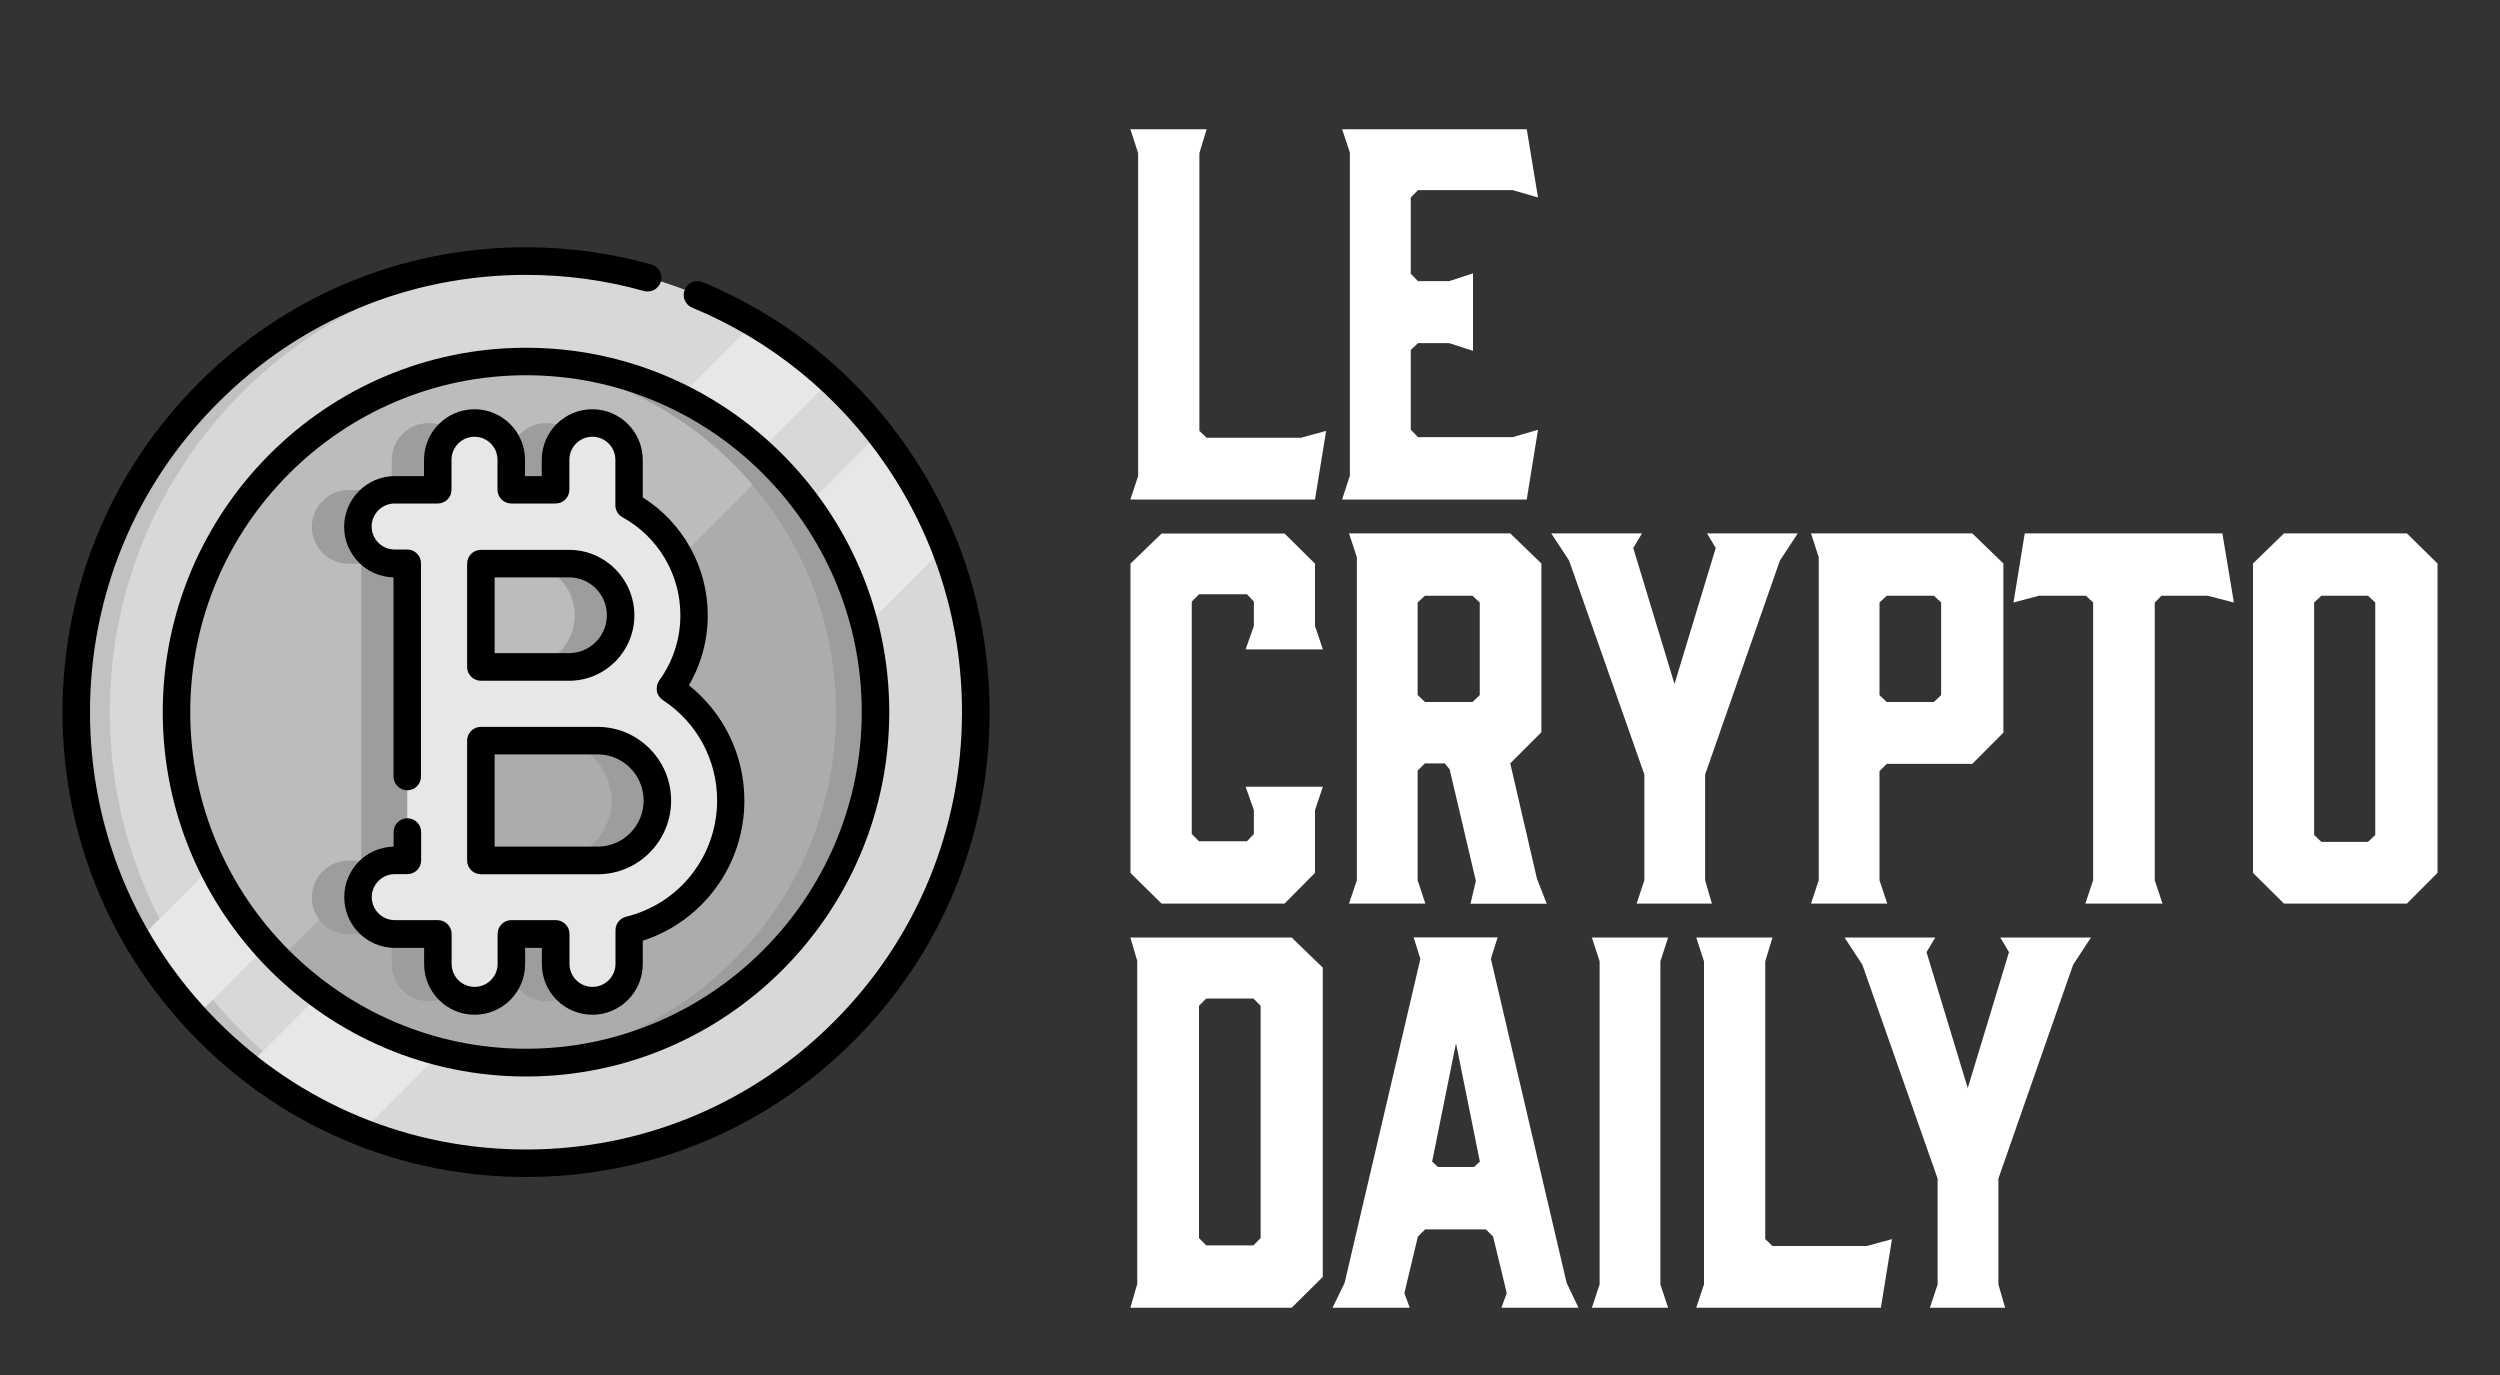 <svg xmlns="http://www.w3.org/2000/svg" xmlns:xlink="http://www.w3.org/1999/xlink" id="Calque_1" x="0px" y="0px" viewBox="0 0 2000 1100" style="enable-background:new 0 0 2000 1100;" xml:space="preserve"><rect x="0" y="0" width="2000" height="1100" fill="#333333" stroke="none"/><style type="text/css">	.st0{fill:#C1C1C1;}	.st1{fill:#D8D8D8;}	.st2{fill:#E7E7E7;}	.st3{fill:#ACACAC;}	.st4{fill:#BCBCBC;}	.st5{fill:#9D9D9D;}	.st6{fill:#FFFFFF;}</style><path class="st0" d="M780.6,569.7c0,199.3-161.1,360.9-359.8,360.9c-104.8,0-199.1-44.9-264.8-116.6c-17.3-18.9-32.6-39.5-45.6-61.7 C79,698.8,61,636.3,61,569.7c0-199.3,161.1-360.9,359.8-360.9c66.5,0,128.7,18.1,182.1,49.6c22,13,42.6,28.3,61.4,45.7 C735.8,370,780.6,464.6,780.6,569.7L780.6,569.7L780.6,569.7z"></path><path class="st1" d="M780.6,569.7c0,194.8-153.9,353.6-346.4,360.7C241.7,923.3,87.8,764.5,87.8,569.7S241.7,216,434.2,209 C626.7,216,780.6,374.8,780.6,569.7L780.6,569.7L780.6,569.7z"></path><path class="st2" d="M664.4,304L156,814c-17.3-18.9-32.6-39.5-45.6-61.7l492.5-494C625,271.3,645.6,286.7,664.4,304L664.4,304z  M755.8,437.7l-466.5,468c-32.8-12.9-63.5-30.6-91.1-52.5l505.3-506.9C725.3,374,742.9,404.8,755.8,437.7L755.8,437.7L755.8,437.7z"></path><path class="st3" d="M700.4,569.7c0,154.9-125.2,280.5-279.6,280.5c-53.8,0-104-15.2-146.6-41.6c-18.5-11.5-35.7-25.1-51.1-40.5 c-11.3-11.3-21.6-23.6-30.9-36.7c-12.8-18.2-23.4-37.9-31.6-58.6c-12.2-30.9-19-64.4-19.4-99.5c0-1.2,0-2.3,0-3.5 c0-154.9,125.2-280.5,279.6-280.5c1.1,0,2.3,0,3.5,0c35,0.4,68.4,7.3,99.2,19.5c20.7,8.2,40.3,18.8,58.4,31.7 c13.1,9.3,25.3,19.6,36.6,31c15.4,15.4,29,32.6,40.4,51.2C685.2,465.3,700.4,515.7,700.4,569.7L700.4,569.7L700.4,569.7z"></path><path class="st4" d="M618.5,371.3L223.1,768c-11.3-11.3-21.6-23.6-30.9-36.7c-12.8-18.2-23.4-37.9-31.6-58.6 c-12.2-30.9-19-64.4-19.4-99.5c0-1.2,0-2.3,0-3.5c0-154.9,125.2-280.5,279.6-280.5c1.1,0,2.3,0,3.5,0c35,0.4,68.4,7.3,99.2,19.5 c20.7,8.2,40.3,18.8,58.4,31.7C594.9,349.7,607.2,360,618.5,371.3L618.5,371.3L618.5,371.3z"></path><path class="st5" d="M700.4,569.7c0,154.9-125.2,280.5-279.6,280.5c-5.3,0-10.6-0.2-15.8-0.4c147.1-8.2,263.8-130.5,263.8-280 S552.1,297.8,405,289.6c5.2-0.3,10.5-0.4,15.8-0.4C575.2,289.2,700.4,414.8,700.4,569.7L700.4,569.7L700.4,569.7z"></path><path d="M420.8,941.6c-99,0-192.2-38.7-262.2-109S50,669,50,569.7s38.6-192.8,108.6-263c70-70.3,163.1-108.9,262.2-108.9 c34,0,67.8,4.6,100.3,13.8c5.9,1.6,9.3,7.8,7.6,13.6c-0.8,2.8-2.7,5.2-5.2,6.6c-2.5,1.4-5.6,1.8-8.4,1 c-30.5-8.6-62.3-12.9-94.3-12.9c-93.2,0-180.8,36.4-246.6,102.5C108.3,388.3,72,476.2,72,569.7S108.3,751,174.2,817.1 c65.9,66.1,153.5,102.5,246.6,102.5s180.7-36.4,246.6-102.5c65.9-66.1,102.2-154,102.2-247.4c0-70.7-20.9-138.8-60.4-196.9 c-38.6-56.8-92.4-100.6-155.5-126.7c-5.6-2.3-8.2-8.8-5.9-14.4c2.3-5.6,8.7-8.3,14.3-6c67.1,27.8,124.2,74.3,165.3,134.7 c42,61.8,64.3,134.2,64.3,209.3c0,99.4-38.6,192.8-108.6,263C613,903,519.8,941.6,420.8,941.6L420.8,941.6L420.8,941.6z"></path><path d="M420.8,861.2c-160.2,0-290.6-130.8-290.6-291.5s130.4-291.5,290.6-291.5s290.6,130.8,290.6,291.5S581,861.2,420.8,861.2 L420.8,861.2L420.8,861.2z M420.8,300.2c-148.1,0-268.6,120.9-268.6,269.4s120.5,269.4,268.6,269.4s268.6-120.9,268.6-269.4 S568.9,300.2,420.8,300.2L420.8,300.2L420.8,300.2z"></path><path class="st5" d="M547.9,640.5c0-37.4-19.3-70.4-48.4-89.5c12-16.5,19-36.8,19-58.8c0-37.9-21-70.9-52-88V368 c0-16.3-13.1-29.5-29.4-29.5s-29.4,13.2-29.4,29.5v24h-35.5v-24c0-16.3-13.1-29.5-29.4-29.5s-29.4,13.2-29.4,29.5v24h-34.5 c-16.2,0-29.4,13.2-29.4,29.5s13.1,29.5,29.4,29.5h10.1v237.5h-10.1c-16.2,0-29.4,13.2-29.4,29.5s13.1,29.5,29.4,29.5h34.5v24 c0,16.3,13.1,29.5,29.4,29.5s29.4-13.2,29.4-29.5v-24h35.5v24c0,16.3,13.1,29.5,29.4,29.5s29.4-13.2,29.4-29.5v-27 C513.2,732.9,547.9,690.7,547.9,640.5L547.9,640.5L547.9,640.5z M348,450.9h70.6c22.7,0,41.2,18.5,41.2,41.4 c0,22.8-18.5,41.4-41.2,41.4H348V450.9L348,450.9L348,450.9z M441.3,688.4H348v-95.9h93.4c26.4,0,47.8,21.5,47.8,47.9 S467.7,688.4,441.3,688.4L441.3,688.4L441.3,688.4z"></path><path class="st2" d="M584.6,640.5c0-37.4-19.3-70.4-48.4-89.5c12-16.5,19-36.8,19-58.8c0-37.9-21-70.9-52-88V368 c0-16.3-13.1-29.5-29.4-29.5s-29.4,13.2-29.4,29.5v24H409v-24c0-16.3-13.1-29.5-29.4-29.5s-29.4,13.2-29.4,29.5v24h-34.5 c-16.2,0-29.4,13.2-29.4,29.5s13.1,29.5,29.4,29.5h10.1v237.5h-10.1c-16.2,0-29.4,13.2-29.4,29.5s13.1,29.5,29.4,29.5h34.5v24 c0,16.3,13.1,29.5,29.4,29.5s29.4-13.2,29.4-29.5v-24h35.5v24c0,16.3,13.1,29.5,29.4,29.5s29.4-13.2,29.4-29.5v-27 C549.9,732.9,584.6,690.7,584.6,640.5L584.6,640.5L584.6,640.5z M384.7,450.9h70.6c22.7,0,41.2,18.5,41.2,41.4 c0,22.8-18.5,41.4-41.2,41.4h-70.6V450.9L384.7,450.9L384.7,450.9z M478.1,688.4h-93.4v-95.9h93.4c26.4,0,47.8,21.5,47.8,47.9 S504.4,688.4,478.1,688.4L478.1,688.4L478.1,688.4z"></path><path d="M473.9,811.8c-22.3,0-40.4-18.2-40.4-40.5v-13h-13.4v13c0,22.3-18.1,40.5-40.4,40.5s-40.4-18.2-40.4-40.5v-13h-23.5 c-22.3,0-40.4-18.2-40.4-40.5s17.6-40,39.5-40.5v-11.7c0-6.1,4.9-11,11-11s11,5,11,11v22.7c0,6.1-4.9,11-11,11h-10.1 c-10.1,0-18.4,8.3-18.4,18.4s8.2,18.4,18.4,18.4h34.5c6.1,0,11,5,11,11v24c0,10.2,8.2,18.4,18.4,18.4s18.4-8.3,18.4-18.4v-24 c0-6.1,4.9-11,11-11h35.5c6.1,0,11,5,11,11v24c0,10.2,8.2,18.4,18.4,18.4s18.4-8.3,18.4-18.4v-27c0-5.1,3.5-9.5,8.4-10.7 c42.9-10.5,72.9-48.8,72.9-93.1c0-32.4-16.2-62.4-43.4-80.2c-2.5-1.7-4.3-4.3-4.8-7.2s0.2-6,1.9-8.5c11.1-15.3,16.9-33.4,16.9-52.3 c0-32.6-17.7-62.5-46.3-78.3c-3.5-1.9-5.7-5.6-5.7-9.7v-36.3c0-10.1-8.2-18.4-18.4-18.4s-18.4,8.3-18.4,18.4v24c0,6.1-4.9,11-11,11 H409c-6.1,0-11-5-11-11v-24c0-10.1-8.2-18.4-18.4-18.4s-18.4,8.3-18.4,18.4v24c0,6.1-4.9,11-11,11h-34.5c-10.1,0-18.4,8.3-18.4,18.4 s8.2,18.4,18.4,18.4h10.1c6.1,0,11,5,11,11v170.6c0,6.1-4.9,11-11,11s-11-5-11-11V461.9c-21.9-0.5-39.5-18.5-39.5-40.5 s18.1-40.5,40.4-40.5h23.5v-13c0-22.3,18.1-40.5,40.4-40.5s40.4,18.2,40.4,40.5v13h13.4v-13c0-22.3,18.1-40.5,40.4-40.5 s40.4,18.2,40.4,40.5v30c32.2,20.3,52,55.9,52,94.3c0,19.9-5.2,39-15.1,56c28,22.3,44.4,56.1,44.4,92.2c0,51.6-33,96.5-81.3,112.2 v18.7C514.2,793.6,496.1,811.8,473.9,811.8L473.9,811.8L473.9,811.8z M478.1,699.4h-93.4c-6.1,0-11-5-11-11v-95.9 c0-6.1,4.9-11,11-11h93.4c32.4,0,58.8,26.5,58.8,59S510.5,699.5,478.1,699.4L478.1,699.4L478.1,699.4z M395.7,677.3h82.4 c20.3,0,36.8-16.5,36.8-36.9s-16.5-36.9-36.8-36.9h-82.4L395.7,677.3L395.7,677.3L395.7,677.3z M455.3,544.6h-70.6 c-6.1,0-11-5-11-11v-82.7c0-6.1,4.9-11,11-11h70.6c28.8,0,52.2,23.5,52.2,52.4C507.5,521.1,484.1,544.6,455.3,544.6L455.3,544.6z  M395.7,522.5h59.6c16.6,0,30.2-13.6,30.2-30.3s-13.5-30.3-30.2-30.3h-59.6V522.5L395.7,522.5z"></path><path class="st6" d="M1060.9,344.7l-20.2,5.5h-75.4l-5.8-5.5V122.5l5.8-19.1h-61l6.2,19.1v258.4l-6.2,18.7H1052L1060.9,344.7z  M1221.4,399.6l9-55.8l-20.2,5.9h-75.8l-5.8-5.9V280l5.8-5.5h24.9l19.1,6.2v-62l-19.1,6.2h-24.9l-5.8-5.9V158l5.8-5.9h75.8l20.2,5.9 l-9-54.6h-147.7l6.2,18.7v258.4l-6.2,19.1H1221.4z"></path><path class="st6" d="M929.3,722.9h98.3l24.4-24.6v-50.2l6.3-18.7h-61.8l6.6,18.7v19.1l-5.5,5.8h-38.4l-5.8-5.8V481.3l5.8-5.9h38.4 l5.5,5.9v19.5l-6.6,18.7h61.8l-6.3-18.7v-49.9l-24.4-24.1h-98.3l-24.9,24.1v247.5L929.3,722.9L929.3,722.9z M1140.3,722.9l-6.2-18.7 v-87.7l5.8-5.8h15.9l3.9,4.7l21,89.3l-4.3,18.3h61l-7.8-19.9l-21.4-92.4l24.9-24.9V450.8l-24.9-24.1h-129l6.3,19.1v258.4l-6.3,18.7 H1140.3L1140.3,722.9z M1139.9,561.5l-5.8-5.5V482l5.8-5.4h38.1l5.8,5.4v74.1l-5.8,5.5H1139.9z M1364.1,619.6l59.8-171.1l14.3-21.8 h-72.6l7,11.7l-33,108.8l-33-108.8l7-11.7h-72.6l14.3,21.8l60.2,171.1v84.6l-6.2,18.7h60.2l-5.4-18.7L1364.1,619.6L1364.1,619.6z  M1503.6,704.2v-87.3l5.8-5.8h68.4l24.9-25V450.8l-24.9-24.1h-129l6.2,19.1v258.4l-6.2,18.7h61L1503.6,704.2L1503.6,704.2z  M1503.6,556.1V482l5.8-5.4h37.7l5.8,5.4v74.1l-5.8,5.5h-37.7L1503.6,556.1z M1777.9,426.7h-158.1l-9,55.3l20.2-5.4h37.7l5.8,5.4 v222.2l-6.2,18.7h61.7l-6.2-18.7V482l5.4-5.4h36.9l21,5.4L1777.9,426.7L1777.9,426.7z M1925.5,426.7h-98.3l-24.8,24.1v247.5 l24.8,24.6h98.3l24.5-24.6V450.8L1925.5,426.7z M1900.2,482v186l-5.8,5.5h-37.3l-5.8-5.5V482l5.8-5.4h37.3L1900.2,482z"></path><path class="st6" d="M909.8,768.7v258.4l-5.5,19.1h129l24.9-24.6V774.1l-24.9-24.1h-129L909.8,768.7L909.8,768.7z M959.2,804.6 l5.8-5.8h37.7l5.8,5.8v185.9l-5.8,5.8H965l-5.8-5.8V804.6L959.2,804.6z M1253.3,1026.3l-60.6-259.2l5.4-17.2h-67.2l5.4,17.2 l-60.6,259.2l-9.7,19.9h61.8l-4.3-11.7l10.8-45.2l5.8-5.8h48.6l5.8,5.8l10.9,45.2l-4.3,11.7h61.7L1253.3,1026.3L1253.3,1026.3z  M1145.7,929.3l19.1-94.7l19.1,94.7l-4.7,4.3h-28.8L1145.7,929.3L1145.7,929.3z M1328.3,1027.5V769.1l6.2-19.1h-61l6.2,19.1v258.4 l-6.2,18.7h61L1328.3,1027.5z M1513.6,991.3l-20.2,5.5H1418l-5.8-5.5V769.1l5.8-19.1h-61l6.2,19.1v258.4l-6.2,18.7h147.7 L1513.6,991.3L1513.6,991.3z M1598.7,942.9l59.8-171.1l14.3-21.8h-72.6l7,11.7l-33,108.8l-33-108.8l7-11.7h-72.6l14.3,21.8 l60.2,171.1v84.6l-6.2,18.7h60.2l-5.4-18.7L1598.7,942.9L1598.7,942.9z"></path></svg>